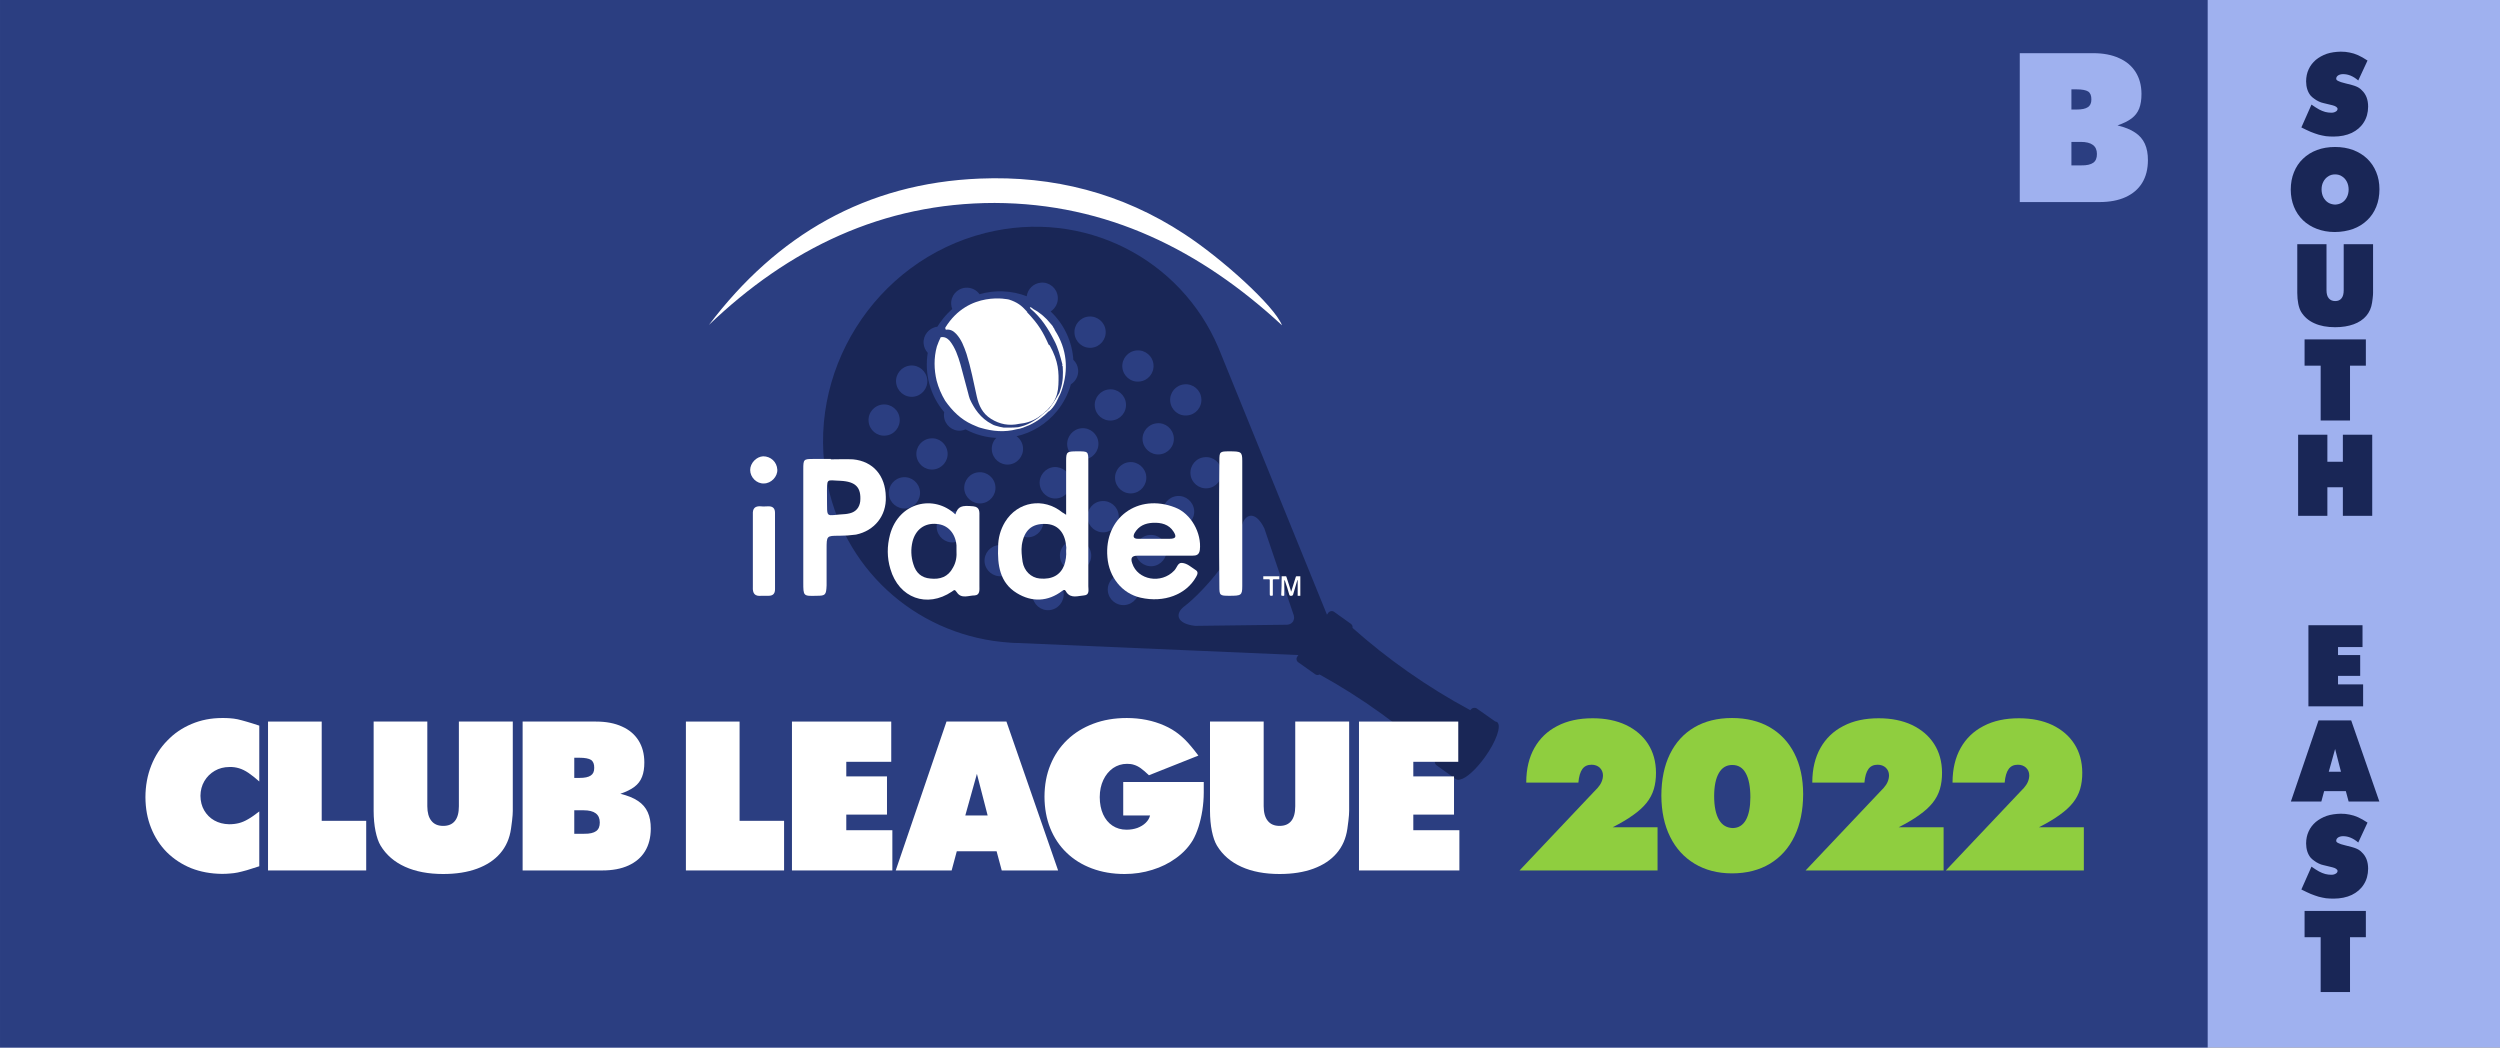<?xml version="1.0" standalone="no"?>
<!DOCTYPE svg PUBLIC "-//W3C//DTD SVG 1.1//EN" "http://www.w3.org/Graphics/SVG/1.1/DTD/svg11.dtd">
<!--Generator: Xara Designer (www.xara.com), SVG filter version: 6.7.0.0-->
<svg fill="none" fill-rule="evenodd" stroke="black" stroke-width="0.501" stroke-linejoin="bevel" stroke-miterlimit="10" font-family="Times New Roman" font-size="16" style="font-variant-ligatures:none" xmlns:xlink="http://www.w3.org/1999/xlink" xmlns="http://www.w3.org/2000/svg" version="1.1" overflow="visible" width="196.967pt" height="82.535pt" viewBox="-235.944 -1484.23 196.967 82.535">
 <rect x="-235.944" y="-1484.23" width="196.967" height="82.535" fill="#808080" stroke="none"/>
 <defs>
	</defs>
 <g id="Layer 1" transform="scale(1 -1)">
  <g id="Group" stroke="none">
   <path d="M -235.944,1484.23 L -235.944,1401.7 L -38.977,1401.7 L -38.977,1484.23 L -235.944,1484.23 Z" fill="#9fb1ef" fill-rule="nonzero" stroke-width="0.553" stroke-linecap="round" stroke-linejoin="round" marker-start="none" marker-end="none"/>
   <path d="M -235.943,1484.23 L -235.943,1401.7 L -62.008,1401.7 L -62.008,1484.23 L -235.943,1484.23 Z" fill="#2b3e81" stroke-width="0.203" marker-start="none" marker-end="none"/>
   <g id="Group_1">
    <path d="M -121.247,1422.85 L -122.743,1423.92 C -122.908,1424.03 -122.948,1424.26 -122.835,1424.42 L -122.776,1424.5 C -122.789,1424.5 -122.795,1424.51 -122.809,1424.51 C -125.46,1426.94 -128.644,1429.26 -131.984,1431.09 C -132.084,1431.03 -132.221,1431.03 -132.328,1431.11 L -133.659,1432.05 C -133.805,1432.15 -133.841,1432.36 -133.732,1432.5 L -133.647,1432.62 L -155.757,1433.57 C -155.972,1433.57 -156.196,1433.58 -156.41,1433.6 L -156.372,1433.6 L -156.393,1433.6 C -163.293,1434.05 -169.227,1438.92 -170.735,1446.03 C -172.615,1454.81 -167.034,1463.7 -158.286,1465.88 C -150.547,1467.81 -142.912,1463.84 -139.946,1456.83 L -131.396,1435.8 L -131.292,1435.95 C -131.185,1436.09 -130.99,1436.13 -130.84,1436.03 L -129.511,1435.08 C -129.41,1435.01 -129.358,1434.88 -129.381,1434.76 C -126.683,1432.35 -123.471,1430.08 -120.128,1428.29 C -120.124,1428.28 -120.116,1428.28 -120.107,1428.27 L -120.075,1428.31 C -119.964,1428.47 -119.737,1428.51 -119.577,1428.4 L -118.145,1427.39 C -118.083,1427.38 -118.024,1427.36 -117.981,1427.33 C -117.631,1427.03 -118.072,1425.8 -118.957,1424.57 C -119.655,1423.6 -120.425,1422.91 -120.89,1422.82 C -121.004,1422.77 -121.134,1422.78 -121.247,1422.85 Z M -134.102,1435.22 L -134.07,1435.27 C -134.001,1435.39 -133.958,1435.55 -134.009,1435.74 L -136.334,1442.61 C -136.996,1443.96 -137.794,1443.8 -138.081,1442.89 C -138.358,1441.99 -139.076,1440.54 -139.873,1439.34 C -140.742,1438.19 -141.868,1437.04 -142.619,1436.47 C -143.387,1435.9 -143.282,1435.09 -141.784,1434.92 L -134.528,1435.01 C -134.332,1435.02 -134.19,1435.12 -134.102,1435.22 Z M -146.205,1437.9 C -146.269,1438.57 -146.861,1439.07 -147.537,1439.01 C -148.219,1438.95 -148.718,1438.36 -148.662,1437.68 C -148.602,1437 -148.005,1436.5 -147.328,1436.56 C -146.648,1436.62 -146.144,1437.22 -146.205,1437.9 Z M -152.144,1437.5 C -152.205,1438.17 -152.802,1438.68 -153.483,1438.62 C -154.154,1438.56 -154.657,1437.96 -154.601,1437.29 C -154.542,1436.61 -153.946,1436.1 -153.267,1436.16 C -152.591,1436.22 -152.086,1436.82 -152.144,1437.5 Z M -144.036,1440.96 C -144.096,1441.64 -144.69,1442.14 -145.366,1442.08 C -146.046,1442.03 -146.549,1441.43 -146.491,1440.75 C -146.433,1440.07 -145.829,1439.57 -145.158,1439.62 C -144.481,1439.68 -143.974,1440.29 -144.036,1440.96 Z M -149.975,1440.56 C -150.037,1441.24 -150.63,1441.74 -151.311,1441.68 C -151.988,1441.63 -152.49,1441.03 -152.431,1440.36 C -152.373,1439.68 -151.776,1439.17 -151.093,1439.23 C -150.421,1439.29 -149.916,1439.88 -149.975,1440.56 Z M -155.917,1440.17 C -155.973,1440.84 -156.575,1441.35 -157.253,1441.28 C -157.928,1441.23 -158.43,1440.63 -158.372,1439.95 C -158.31,1439.28 -157.717,1438.78 -157.038,1438.83 C -156.357,1438.89 -155.858,1439.49 -155.917,1440.17 Z M -141.86,1444.02 C -141.923,1444.7 -142.518,1445.21 -143.196,1445.15 C -143.875,1445.09 -144.38,1444.49 -144.32,1443.81 C -144.259,1443.13 -143.663,1442.63 -142.989,1442.69 C -142.306,1442.75 -141.806,1443.35 -141.86,1444.02 Z M -147.806,1443.63 C -147.864,1444.31 -148.463,1444.81 -149.139,1444.75 C -149.815,1444.7 -150.318,1444.1 -150.263,1443.42 C -150.204,1442.74 -149.605,1442.24 -148.93,1442.29 C -148.249,1442.36 -147.742,1442.95 -147.806,1443.63 Z M -153.744,1443.23 C -153.803,1443.91 -154.403,1444.41 -155.078,1444.35 C -155.755,1444.3 -156.259,1443.7 -156.201,1443.02 C -156.143,1442.35 -155.541,1441.84 -154.866,1441.9 C -154.194,1441.96 -153.687,1442.56 -153.744,1443.23 Z M -159.686,1442.84 C -159.746,1443.51 -160.342,1444.02 -161.02,1443.96 C -161.696,1443.9 -162.202,1443.31 -162.144,1442.63 C -162.082,1441.95 -161.488,1441.44 -160.807,1441.5 C -160.129,1441.56 -159.628,1442.16 -159.686,1442.84 Z M -139.697,1447.09 C -139.757,1447.77 -140.347,1448.27 -141.023,1448.21 C -141.705,1448.16 -142.206,1447.56 -142.151,1446.88 C -142.09,1446.2 -141.491,1445.7 -140.818,1445.76 C -140.14,1445.82 -139.634,1446.42 -139.697,1447.09 Z M -145.635,1446.7 C -145.693,1447.37 -146.293,1447.88 -146.967,1447.82 C -147.645,1447.76 -148.149,1447.16 -148.089,1446.49 C -148.032,1445.81 -147.435,1445.3 -146.753,1445.36 C -146.078,1445.42 -145.573,1446.02 -145.635,1446.7 Z M -151.573,1446.3 C -151.633,1446.98 -152.232,1447.48 -152.907,1447.43 C -153.585,1447.37 -154.091,1446.76 -154.03,1446.09 C -153.97,1445.41 -153.372,1444.9 -152.699,1444.96 C -152.02,1445.02 -151.515,1445.62 -151.573,1446.3 Z M -157.519,1445.9 C -157.576,1446.58 -158.174,1447.08 -158.85,1447.02 C -159.524,1446.97 -160.028,1446.37 -159.973,1445.69 C -159.912,1445.02 -159.311,1444.51 -158.636,1444.57 C -157.963,1444.63 -157.455,1445.23 -157.519,1445.9 Z M -163.461,1445.51 C -163.519,1446.18 -164.116,1446.69 -164.79,1446.63 C -165.47,1446.57 -165.972,1445.97 -165.914,1445.29 C -165.859,1444.62 -165.253,1444.11 -164.576,1444.17 C -163.905,1444.23 -163.4,1444.83 -163.461,1445.51 Z M -143.463,1449.76 C -143.525,1450.44 -144.118,1450.95 -144.796,1450.88 C -145.473,1450.82 -145.979,1450.23 -145.923,1449.55 C -145.86,1448.87 -145.26,1448.37 -144.587,1448.43 C -143.911,1448.49 -143.406,1449.08 -143.463,1449.76 Z M -149.407,1449.37 C -149.462,1450.04 -150.062,1450.55 -150.739,1450.49 C -151.411,1450.43 -151.914,1449.83 -151.862,1449.15 C -151.803,1448.48 -151.199,1447.97 -150.524,1448.03 C -149.852,1448.09 -149.345,1448.69 -149.407,1449.37 Z M -155.345,1448.97 C -155.376,1449.34 -155.573,1449.66 -155.854,1449.86 C -154.636,1450.14 -153.499,1450.82 -152.652,1451.86 C -152.137,1452.5 -151.778,1453.21 -151.573,1453.95 C -151.195,1454.19 -150.958,1454.62 -151.002,1455.1 C -151.028,1455.41 -151.169,1455.68 -151.378,1455.88 C -151.472,1457.29 -152.079,1458.66 -153.168,1459.69 C -152.796,1459.93 -152.564,1460.36 -152.604,1460.83 C -152.661,1461.52 -153.262,1462.02 -153.937,1461.96 C -154.524,1461.91 -154.978,1461.45 -155.052,1460.89 C -156.25,1461.35 -157.559,1461.4 -158.769,1461.05 C -159.013,1461.39 -159.429,1461.6 -159.879,1461.56 C -160.556,1461.5 -161.059,1460.91 -160.999,1460.23 C -160.99,1460.1 -160.961,1459.99 -160.918,1459.88 C -161.175,1459.66 -161.416,1459.41 -161.638,1459.13 C -161.806,1458.93 -161.957,1458.71 -162.092,1458.49 C -162.748,1458.41 -163.233,1457.82 -163.174,1457.16 C -163.151,1456.88 -163.03,1456.63 -162.85,1456.43 C -163.116,1454.79 -162.668,1453.07 -161.555,1451.76 C -161.575,1451.65 -161.579,1451.54 -161.57,1451.43 C -161.516,1450.75 -160.913,1450.24 -160.239,1450.3 C -160.109,1450.32 -159.983,1450.35 -159.866,1450.4 C -159.107,1449.99 -158.282,1449.77 -157.453,1449.73 C -157.698,1449.48 -157.835,1449.13 -157.8,1448.76 C -157.741,1448.08 -157.147,1447.58 -156.467,1447.63 C -155.791,1447.69 -155.286,1448.29 -155.345,1448.97 Z M -161.287,1448.57 C -161.347,1449.25 -161.943,1449.76 -162.621,1449.69 C -163.299,1449.63 -163.802,1449.04 -163.743,1448.36 C -163.682,1447.68 -163.084,1447.18 -162.415,1447.24 C -161.734,1447.3 -161.227,1447.9 -161.287,1448.57 Z M -141.295,1452.83 C -141.351,1453.51 -141.947,1454.01 -142.627,1453.95 C -143.304,1453.89 -143.806,1453.3 -143.748,1452.62 C -143.688,1451.94 -143.093,1451.43 -142.416,1451.5 C -141.738,1451.55 -141.232,1452.15 -141.295,1452.83 Z M -147.234,1452.43 C -147.287,1453.11 -147.89,1453.62 -148.566,1453.55 C -149.24,1453.49 -149.748,1452.9 -149.688,1452.22 C -149.63,1451.54 -149.035,1451.04 -148.353,1451.1 C -147.677,1451.16 -147.175,1451.75 -147.234,1452.43 Z M -165.061,1451.24 C -165.116,1451.92 -165.716,1452.42 -166.393,1452.36 C -167.068,1452.3 -167.573,1451.71 -167.51,1451.03 C -167.454,1450.35 -166.86,1449.85 -166.182,1449.91 C -165.503,1449.96 -165.001,1450.57 -165.061,1451.24 Z M -145.064,1455.5 C -145.119,1456.18 -145.719,1456.68 -146.398,1456.62 C -147.074,1456.56 -147.574,1455.96 -147.518,1455.29 C -147.461,1454.61 -146.858,1454.1 -146.184,1454.17 C -145.508,1454.22 -145.006,1454.82 -145.064,1455.5 Z M -162.887,1454.31 C -162.946,1454.98 -163.543,1455.49 -164.222,1455.43 C -164.9,1455.37 -165.401,1454.77 -165.344,1454.1 C -165.282,1453.42 -164.685,1452.91 -164.006,1452.97 C -163.331,1453.03 -162.828,1453.63 -162.887,1454.31 Z M -148.834,1458.17 C -148.89,1458.84 -149.489,1459.35 -150.167,1459.29 C -150.843,1459.23 -151.345,1458.64 -151.286,1457.96 C -151.231,1457.28 -150.628,1456.77 -149.953,1456.83 C -149.278,1456.89 -148.773,1457.49 -148.834,1458.17 Z" stroke-width="0.014" fill="#192656" marker-start="none" marker-end="none"/>
    <g id="Group_2" fill-rule="evenodd" stroke-linejoin="miter" stroke-width="0.336" fill="#ffffff">
     <path d="M -160.615,1457.93 C -160.193,1457.48 -159.997,1456.93 -159.792,1456.34 C -159.444,1455.23 -159.238,1454.11 -158.986,1452.99 C -158.829,1452.27 -158.524,1451.64 -157.865,1451.23 C -157.179,1450.8 -156.451,1450.66 -155.632,1450.84 C -155.232,1450.88 -154.666,1450.99 -154.106,1451.38 C -153.008,1452.14 -152.593,1452.92 -152.556,1453.92 C -152.515,1454.87 -152.527,1455.75 -153.243,1457.02 C -153.243,1457.02 -153.327,1457.08 -153.327,1457.08 C -153.743,1458.02 -154.106,1458.68 -155.063,1459.67 L -155.063,1459.67 L -154.979,1459.62 C -155.008,1459.64 -155.045,1459.7 -155.069,1459.72 C -155.468,1460.16 -155.781,1460.41 -156.449,1460.63 L -156.449,1460.63 C -156.449,1460.63 -159.623,1461.39 -161.46,1458.43 C -161.498,1458.38 -161.433,1458.29 -161.425,1458.25 C -161.098,1458.31 -160.829,1458.16 -160.615,1457.93 Z" marker-start="none" marker-end="none"/>
     <path d="M -152.527,1452.96 L -152.527,1452.96 C -152.363,1453.25 -152.371,1453.3 -152.303,1453.46 C -151.731,1455.11 -151.883,1456.74 -152.832,1458.21 C -152.867,1458.28 -152.886,1458.37 -152.942,1458.41 C -152.986,1458.53 -153.077,1458.63 -153.169,1458.73 C -153.546,1459.2 -153.98,1459.58 -154.517,1459.87 C -154.6,1459.93 -154.692,1460.03 -154.815,1460.04 C -154.758,1460 -154.797,1459.94 -154.741,1459.9 C -153.91,1459.2 -153.361,1458.34 -152.875,1457.38 C -152.575,1456.81 -152.409,1456.16 -152.239,1455.51 C -152.277,1455.45 -152.241,1455.38 -152.216,1455.37 C -152.178,1454.77 -152.187,1454.16 -152.376,1453.59 C -152.406,1453.49 -152.455,1453.36 -152.483,1453.26 C -152.503,1453.23 -152.522,1453.2 -152.522,1453.2 C -152.522,1453.2 -152.522,1453.2 -152.541,1453.17 C -152.793,1452.69 -153.282,1452.04 -153.282,1452.04 C -153.368,1451.98 -153.426,1451.89 -153.509,1451.83 C -153.529,1451.8 -153.548,1451.78 -153.596,1451.77 C -153.661,1451.73 -153.719,1451.65 -153.786,1451.61 C -154.069,1451.32 -154.42,1451.11 -154.752,1450.92 C -155.082,1450.74 -155.403,1450.64 -155.73,1450.57 C -155.73,1450.57 -155.281,1450.63 -155.73,1450.57 C -156.181,1450.52 -156.697,1450.55 -156.864,1450.54 C -157.089,1450.57 -157.295,1450.63 -157.501,1450.69 C -157.602,1450.72 -157.703,1450.75 -157.787,1450.81 C -158.696,1451.27 -159.209,1452.07 -159.533,1452.79 C -159.586,1452.95 -159.637,1453.11 -159.665,1453.25 C -159.877,1454.02 -160.061,1454.76 -160.272,1455.52 C -160.468,1456.19 -160.682,1456.83 -161.12,1457.38 C -161.334,1457.61 -161.547,1457.71 -161.829,1457.66 C -161.953,1457.42 -162.034,1457.19 -162.132,1456.93 C -162.38,1456.03 -162.357,1455.11 -162.148,1454.23 C -161.999,1453.68 -161.782,1453.16 -161.474,1452.65 C -160.914,1451.86 -160.261,1451.2 -159.361,1450.79 C -159.259,1450.76 -158.829,1450.54 -158.68,1450.52 C -157.731,1450.24 -156.797,1450.16 -155.845,1450.41 C -155.491,1450.45 -155.178,1450.6 -154.838,1450.74 C -154.234,1451.02 -153.724,1451.4 -153.274,1451.87 C -153.274,1451.87 -153.334,1451.79 -153.334,1451.79 C -152.82,1452.17 -152.527,1452.96 -152.527,1452.96 Z" marker-start="none" marker-end="none"/>
    </g>
   </g>
   <g id="Group_3" fill-rule="nonzero" stroke-width="0.031" fill="#ffffff">
    <path d="M -134.938,1458.6 C -141.35,1464.53 -148.725,1468.21 -157.576,1468.24 C -166.395,1468.24 -173.8,1464.65 -180.089,1458.63 C -174.733,1465.71 -167.718,1469.8 -158.749,1470.16 C -152.971,1470.4 -147.551,1469.02 -142.645,1465.8 C -139.724,1463.9 -135.542,1460.14 -134.938,1458.6 Z" marker-start="none" marker-end="none"/>
    <g id="Group_4">
     <path d="M -151.947,1443.67 C -151.947,1445.18 -151.947,1446.56 -151.947,1447.92 C -151.947,1448.64 -151.887,1448.67 -151.044,1448.67 C -150.231,1448.67 -150.199,1448.67 -150.199,1447.92 C -150.199,1444.64 -150.199,1441.33 -150.199,1438.05 C -150.199,1437.78 -150.08,1437.35 -150.532,1437.32 C -150.985,1437.29 -151.554,1437.05 -151.915,1437.56 C -152.005,1437.71 -152.036,1437.83 -152.249,1437.68 C -153.392,1436.81 -154.655,1436.78 -155.829,1437.5 C -157.183,1438.32 -157.364,1439.73 -157.305,1441.15 C -157.305,1441.84 -157.124,1442.5 -156.764,1443.1 C -155.77,1444.73 -153.722,1445.06 -152.249,1443.86 C -152.187,1443.82 -152.126,1443.8 -151.947,1443.67 Z M -151.947,1440.85 C -151.947,1440.96 -151.915,1441.09 -151.947,1441.2 C -152.036,1442.29 -152.638,1442.95 -153.602,1442.95 C -154.655,1442.98 -155.257,1442.44 -155.436,1441.3 C -155.498,1440.85 -155.436,1440.42 -155.377,1439.97 C -155.257,1439.25 -154.715,1438.71 -154.023,1438.65 C -153.061,1438.56 -152.398,1438.92 -152.097,1439.7 C -151.976,1440.06 -151.915,1440.45 -151.947,1440.85 Z" marker-start="none" marker-end="none"/>
     <path d="M -170.49,1448.04 C -169.886,1448.04 -169.315,1448.07 -168.741,1448.04 C -167.148,1447.89 -166.183,1446.75 -166.154,1445.09 C -166.093,1443.59 -167.057,1442.41 -168.503,1442.11 C -168.954,1442.05 -169.374,1442.02 -169.826,1442.02 C -170.819,1442.02 -170.819,1442.02 -170.819,1440.96 C -170.819,1440 -170.819,1439.07 -170.819,1438.11 C -170.851,1437.35 -170.91,1437.29 -171.601,1437.29 C -172.656,1437.26 -172.656,1437.26 -172.656,1438.35 C -172.656,1441.33 -172.656,1444.28 -172.656,1447.26 C -172.656,1448.04 -172.625,1448.07 -171.873,1448.07 C -171.393,1448.07 -170.941,1448.07 -170.49,1448.07 C -170.49,1448.07 -170.49,1448.04 -170.49,1448.04 Z M -170.788,1445.03 C -170.759,1443.28 -170.97,1443.64 -169.315,1443.73 C -169.224,1443.73 -169.104,1443.77 -168.984,1443.79 C -168.503,1443.91 -168.23,1444.25 -168.169,1444.73 C -168.08,1445.81 -168.503,1446.29 -169.735,1446.35 C -170.879,1446.38 -170.788,1446.65 -170.788,1445.09 C -170.788,1445.06 -170.788,1445.03 -170.788,1445.03 Z" marker-start="none" marker-end="none"/>
     <path d="M -160.674,1443.7 C -160.465,1444.34 -160.195,1444.43 -159.261,1444.34 C -158.72,1444.28 -158.779,1443.88 -158.779,1443.52 C -158.779,1441.69 -158.779,1439.88 -158.779,1438.05 C -158.779,1437.78 -158.72,1437.35 -159.141,1437.32 C -159.623,1437.32 -160.195,1437.02 -160.555,1437.56 C -160.737,1437.83 -160.765,1437.74 -160.946,1437.62 C -162.903,1436.3 -165.129,1437.11 -165.793,1439.4 C -166.064,1440.3 -166.064,1441.2 -165.822,1442.11 C -165.13,1444.67 -162.362,1445.3 -160.674,1443.7 Z M -160.585,1440.85 C -160.586,1440.99 -160.586,1441.15 -160.586,1441.27 C -160.675,1442.23 -161.278,1442.89 -162.15,1442.95 C -163.112,1443.04 -163.806,1442.5 -164.047,1441.57 C -164.196,1440.96 -164.168,1440.36 -163.987,1439.79 C -163.775,1439.07 -163.325,1438.71 -162.662,1438.65 C -161.879,1438.56 -161.247,1438.77 -160.856,1439.52 C -160.614,1439.94 -160.555,1440.39 -160.585,1440.85 Z" marker-start="none" marker-end="none"/>
     <path d="M -144.149,1440.45 C -144.872,1440.45 -145.595,1440.45 -146.315,1440.45 C -146.769,1440.45 -146.889,1440.27 -146.74,1439.85 C -146.315,1438.53 -144.451,1438.19 -143.427,1439.28 C -143.218,1439.49 -143.155,1439.91 -142.825,1439.88 C -142.405,1439.85 -142.104,1439.55 -141.774,1439.34 C -141.502,1439.19 -141.592,1438.98 -141.711,1438.77 C -142.494,1437.38 -144.24,1436.72 -146.077,1437.14 C -147.551,1437.47 -148.574,1438.77 -148.695,1440.33 C -148.966,1443.43 -146.287,1445.39 -143.368,1444.25 C -142.103,1443.77 -141.26,1442.23 -141.412,1440.9 C -141.472,1440.51 -141.682,1440.45 -142.012,1440.45 C -142.704,1440.45 -143.427,1440.45 -144.149,1440.45 Z M -145.024,1441.78 C -145.024,1441.78 -145.024,1441.78 -145.024,1441.78 C -144.601,1441.78 -144.211,1441.78 -143.818,1441.78 C -143.308,1441.78 -143.218,1441.93 -143.489,1442.35 C -143.85,1442.92 -144.451,1443.07 -145.113,1443.04 C -145.715,1443.01 -146.226,1442.8 -146.558,1442.23 C -146.709,1441.93 -146.618,1441.78 -146.287,1441.78 C -145.866,1441.78 -145.445,1441.78 -145.024,1441.78 Z" marker-start="none" marker-end="none"/>
     <path d="M -138.07,1442.98 C -138.07,1441.33 -138.07,1439.7 -138.07,1438.05 C -138.07,1437.32 -138.161,1437.29 -139.093,1437.29 C -139.846,1437.29 -139.875,1437.32 -139.875,1438.05 C -139.906,1441.33 -139.906,1444.64 -139.875,1447.92 C -139.875,1448.64 -139.846,1448.67 -139.093,1448.67 C -138.161,1448.67 -138.07,1448.64 -138.07,1447.92 C -138.07,1446.26 -138.07,1444.64 -138.07,1442.98 Z" marker-start="none" marker-end="none"/>
     <path d="M -176.629,1440.75 C -176.629,1441.75 -176.629,1442.71 -176.629,1443.7 C -176.658,1444.19 -176.45,1444.37 -175.997,1444.34 C -175.785,1444.31 -175.606,1444.34 -175.394,1444.34 C -175.033,1444.34 -174.883,1444.16 -174.884,1443.82 C -174.883,1441.81 -174.883,1439.79 -174.882,1437.8 C -174.883,1437.44 -175.064,1437.29 -175.394,1437.29 C -175.575,1437.29 -175.756,1437.29 -175.936,1437.29 C -176.477,1437.23 -176.658,1437.47 -176.629,1437.99 C -176.629,1438.92 -176.629,1439.82 -176.629,1440.75 Z" marker-start="none" marker-end="none"/>
     <path d="M -175.756,1446.14 C -176.328,1446.11 -176.84,1446.62 -176.84,1447.2 C -176.84,1447.74 -176.358,1448.25 -175.818,1448.28 C -175.214,1448.28 -174.733,1447.83 -174.702,1447.23 C -174.672,1446.68 -175.185,1446.14 -175.756,1446.14 Z" marker-start="none" marker-end="none"/>
     <path d="M -133.495,1438.83 C -133.495,1438.32 -133.495,1437.8 -133.495,1437.29 C -133.555,1437.29 -133.615,1437.29 -133.705,1437.29 C -133.705,1437.71 -133.705,1438.11 -133.705,1438.53 C -133.736,1438.53 -133.736,1438.53 -133.736,1438.53 C -133.736,1438.47 -133.736,1438.44 -133.764,1438.41 C -133.855,1438.08 -133.975,1437.71 -134.066,1437.38 C -134.098,1437.32 -134.125,1437.29 -134.187,1437.29 C -134.246,1437.29 -134.336,1437.26 -134.368,1437.38 C -134.458,1437.74 -134.578,1438.08 -134.698,1438.44 C -134.697,1438.47 -134.729,1438.5 -134.758,1438.53 C -134.758,1438.5 -134.758,1438.47 -134.758,1438.44 C -134.758,1438.08 -134.758,1437.74 -134.758,1437.38 C -134.758,1437.32 -134.758,1437.26 -134.848,1437.29 C -134.848,1437.29 -134.878,1437.29 -134.878,1437.29 C -134.97,1437.29 -135,1437.29 -135,1437.38 C -134.969,1437.83 -134.969,1438.29 -134.969,1438.74 C -134.969,1438.77 -134.969,1438.8 -134.968,1438.83 C -134.848,1438.83 -134.758,1438.83 -134.639,1438.83 C -134.607,1438.83 -134.578,1438.77 -134.578,1438.74 C -134.458,1438.41 -134.369,1438.05 -134.246,1437.71 C -134.246,1437.68 -134.246,1437.65 -134.217,1437.62 C -134.217,1437.65 -134.187,1437.68 -134.187,1437.71 C -134.066,1438.08 -133.975,1438.41 -133.855,1438.77 C -133.855,1438.8 -133.826,1438.83 -133.763,1438.83 C -133.674,1438.83 -133.584,1438.83 -133.495,1438.83 Z" marker-start="none" marker-end="none"/>
     <path d="M -136.414,1438.59 C -136.414,1438.68 -136.414,1438.74 -136.414,1438.83 C -135.992,1438.83 -135.57,1438.83 -135.15,1438.83 C -135.15,1438.74 -135.15,1438.68 -135.15,1438.59 C -135.299,1438.59 -135.421,1438.59 -135.57,1438.59 C -135.632,1438.59 -135.662,1438.59 -135.662,1438.53 C -135.662,1438.14 -135.662,1437.74 -135.662,1437.38 C -135.662,1437.32 -135.662,1437.29 -135.752,1437.29 C -135.903,1437.29 -135.903,1437.29 -135.903,1437.47 C -135.903,1437.8 -135.903,1438.16 -135.903,1438.5 C -135.903,1438.59 -135.932,1438.59 -135.992,1438.59 C -136.143,1438.59 -136.263,1438.59 -136.414,1438.59 Z" marker-start="none" marker-end="none"/>
    </g>
   </g>
   <g id="Group_5" fill-rule="nonzero" stroke-linejoin="round" stroke-linecap="round" stroke-width="0.442">
    <g id="Group_6">
     <path d="M -215.516,1420.3 C -215.851,1420.04 -216.144,1419.83 -216.395,1419.69 C -216.646,1419.54 -216.888,1419.44 -217.121,1419.38 C -217.355,1419.32 -217.612,1419.29 -217.895,1419.29 C -218.333,1419.3 -218.721,1419.4 -219.059,1419.59 C -219.397,1419.78 -219.663,1420.05 -219.855,1420.38 C -220.049,1420.71 -220.147,1421.1 -220.151,1421.53 C -220.146,1421.96 -220.043,1422.35 -219.842,1422.69 C -219.642,1423.03 -219.369,1423.3 -219.025,1423.5 C -218.681,1423.7 -218.293,1423.8 -217.86,1423.8 C -217.593,1423.81 -217.342,1423.77 -217.107,1423.7 C -216.871,1423.63 -216.627,1423.51 -216.374,1423.34 C -216.121,1423.17 -215.835,1422.94 -215.516,1422.66 L -215.516,1427.06 C -215.904,1427.19 -216.234,1427.29 -216.506,1427.37 C -216.777,1427.45 -217.017,1427.51 -217.223,1427.56 C -217.429,1427.6 -217.627,1427.63 -217.818,1427.64 C -218.008,1427.66 -218.216,1427.66 -218.441,1427.66 C -219.314,1427.66 -220.117,1427.5 -220.85,1427.19 C -221.584,1426.88 -222.223,1426.45 -222.765,1425.88 C -223.309,1425.33 -223.73,1424.67 -224.03,1423.91 C -224.33,1423.15 -224.482,1422.32 -224.486,1421.43 C -224.482,1420.54 -224.334,1419.73 -224.04,1419 C -223.746,1418.26 -223.331,1417.62 -222.794,1417.08 C -222.257,1416.55 -221.621,1416.13 -220.888,1415.83 C -220.153,1415.54 -219.344,1415.39 -218.459,1415.38 C -218.221,1415.38 -218.004,1415.39 -217.808,1415.41 C -217.612,1415.42 -217.411,1415.45 -217.205,1415.49 C -216.999,1415.53 -216.762,1415.6 -216.494,1415.67 C -216.225,1415.75 -215.899,1415.86 -215.516,1415.98 L -215.516,1420.3 Z" fill="#ffffff" marker-start="none" marker-end="none"/>
     <path d="M -214.827,1415.65 L -207.092,1415.65 L -207.092,1419.56 L -210.598,1419.56 L -210.598,1427.38 L -214.827,1427.38 L -214.827,1415.65 Z" fill="#ffffff" marker-start="none" marker-end="none"/>
     <path d="M -195.543,1427.38 L -199.79,1427.38 L -199.79,1420.71 C -199.79,1420.19 -199.895,1419.81 -200.103,1419.55 C -200.311,1419.29 -200.618,1419.16 -201.024,1419.16 C -201.432,1419.16 -201.742,1419.29 -201.955,1419.56 C -202.168,1419.82 -202.275,1420.2 -202.277,1420.71 L -202.277,1427.38 L -206.506,1427.38 L -206.506,1420.34 C -206.504,1419.76 -206.455,1419.23 -206.358,1418.75 C -206.262,1418.28 -206.129,1417.89 -205.96,1417.61 C -205.514,1416.87 -204.872,1416.32 -204.034,1415.94 C -203.196,1415.56 -202.193,1415.37 -201.024,1415.37 C -200.004,1415.37 -199.114,1415.51 -198.355,1415.79 C -197.596,1416.07 -196.988,1416.47 -196.532,1417 C -196.076,1417.53 -195.794,1418.17 -195.684,1418.93 C -195.649,1419.18 -195.621,1419.39 -195.601,1419.56 C -195.58,1419.74 -195.566,1419.88 -195.557,1420.01 C -195.548,1420.13 -195.543,1420.24 -195.543,1420.34 L -195.543,1427.38 Z" fill="#ffffff" marker-start="none" marker-end="none"/>
     <path d="M -194.768,1415.65 L -188.493,1415.65 C -187.686,1415.65 -186.999,1415.78 -186.43,1416.04 C -185.861,1416.3 -185.426,1416.67 -185.126,1417.16 C -184.825,1417.65 -184.674,1418.25 -184.671,1418.94 C -184.669,1419.45 -184.749,1419.88 -184.912,1420.24 C -185.075,1420.6 -185.333,1420.9 -185.686,1421.13 C -186.04,1421.37 -186.5,1421.55 -187.068,1421.69 C -186.605,1421.85 -186.235,1422.03 -185.958,1422.24 C -185.68,1422.45 -185.481,1422.71 -185.359,1423.03 C -185.236,1423.34 -185.177,1423.72 -185.179,1424.17 C -185.182,1424.84 -185.335,1425.41 -185.637,1425.89 C -185.94,1426.37 -186.375,1426.74 -186.942,1426.99 C -187.509,1427.25 -188.19,1427.38 -188.986,1427.38 L -194.768,1427.38 L -194.768,1415.65 Z M -190.699,1418.54 L -190.699,1420.39 L -189.957,1420.39 C -189.112,1420.39 -188.689,1420.07 -188.689,1419.43 C -188.685,1419.12 -188.781,1418.89 -188.975,1418.75 C -189.17,1418.61 -189.486,1418.53 -189.923,1418.54 L -190.699,1418.54 Z M -190.699,1422.94 L -190.699,1424.53 L -190.293,1424.53 C -189.858,1424.53 -189.553,1424.47 -189.379,1424.36 C -189.204,1424.24 -189.121,1424.03 -189.127,1423.73 C -189.124,1423.45 -189.214,1423.25 -189.399,1423.13 C -189.583,1423 -189.881,1422.94 -190.293,1422.94 L -190.699,1422.94 Z" fill="#ffffff" marker-start="none" marker-end="none"/>
     <path d="M -181.904,1415.65 L -174.169,1415.65 L -174.169,1419.56 L -177.675,1419.56 L -177.675,1427.38 L -181.904,1427.38 L -181.904,1415.65 Z" fill="#ffffff" marker-start="none" marker-end="none"/>
     <path d="M -173.548,1415.65 L -165.638,1415.65 L -165.638,1418.82 L -169.268,1418.82 L -169.268,1420.05 L -166.061,1420.05 L -166.061,1423.06 L -169.268,1423.06 L -169.268,1424.21 L -165.726,1424.21 L -165.726,1427.38 L -173.548,1427.38 L -173.548,1415.65 Z" fill="#ffffff" marker-start="none" marker-end="none"/>
     <path d="M -165.373,1415.65 L -160.967,1415.65 L -160.562,1417.16 L -157.425,1417.16 L -157.02,1415.65 L -152.579,1415.65 L -156.65,1427.38 L -161.373,1427.38 L -165.373,1415.65 Z M -159.892,1419.98 L -158.976,1423.26 L -158.13,1419.98 L -159.892,1419.98 Z" fill="#ffffff" marker-start="none" marker-end="none"/>
     <path d="M -141.104,1422.62 L -147.449,1422.62 L -147.449,1419.98 L -145.334,1419.98 C -145.39,1419.76 -145.505,1419.57 -145.681,1419.4 C -145.856,1419.23 -146.073,1419.1 -146.333,1419 C -146.592,1418.91 -146.876,1418.86 -147.184,1418.86 C -147.61,1418.86 -147.981,1418.97 -148.297,1419.18 C -148.613,1419.39 -148.858,1419.69 -149.033,1420.07 C -149.208,1420.46 -149.297,1420.91 -149.299,1421.43 C -149.296,1421.94 -149.201,1422.39 -149.016,1422.78 C -148.831,1423.17 -148.577,1423.48 -148.255,1423.71 C -147.933,1423.93 -147.564,1424.05 -147.149,1424.05 C -146.947,1424.05 -146.762,1424.03 -146.592,1423.97 C -146.422,1423.92 -146.245,1423.83 -146.062,1423.7 C -145.878,1423.57 -145.665,1423.38 -145.422,1423.15 L -141.527,1424.7 C -141.747,1424.99 -141.94,1425.24 -142.105,1425.43 C -142.27,1425.63 -142.428,1425.8 -142.577,1425.95 C -142.727,1426.1 -142.888,1426.24 -143.061,1426.38 C -143.398,1426.65 -143.783,1426.88 -144.215,1427.07 C -144.648,1427.26 -145.114,1427.41 -145.613,1427.51 C -146.112,1427.61 -146.63,1427.66 -147.167,1427.66 C -148.135,1427.66 -149.016,1427.51 -149.808,1427.21 C -150.601,1426.91 -151.284,1426.49 -151.857,1425.94 C -152.43,1425.39 -152.871,1424.74 -153.181,1423.98 C -153.492,1423.23 -153.648,1422.39 -153.652,1421.46 C -153.649,1420.55 -153.497,1419.72 -153.197,1418.97 C -152.897,1418.23 -152.468,1417.58 -151.912,1417.05 C -151.356,1416.51 -150.692,1416.1 -149.92,1415.81 C -149.148,1415.52 -148.289,1415.37 -147.343,1415.37 C -146.574,1415.37 -145.843,1415.48 -145.151,1415.7 C -144.459,1415.91 -143.839,1416.22 -143.291,1416.62 C -142.744,1417.01 -142.303,1417.48 -141.968,1418.03 C -141.796,1418.33 -141.646,1418.68 -141.517,1419.08 C -141.388,1419.49 -141.287,1419.92 -141.215,1420.38 C -141.143,1420.85 -141.106,1421.31 -141.104,1421.78 L -141.104,1422.62 Z" fill="#ffffff" marker-start="none" marker-end="none"/>
     <path d="M -129.649,1427.38 L -133.896,1427.38 L -133.896,1420.71 C -133.896,1420.19 -134.001,1419.81 -134.209,1419.55 C -134.417,1419.29 -134.724,1419.16 -135.13,1419.16 C -135.538,1419.16 -135.848,1419.29 -136.061,1419.56 C -136.274,1419.82 -136.381,1420.2 -136.383,1420.71 L -136.383,1427.38 L -140.612,1427.38 L -140.612,1420.34 C -140.61,1419.76 -140.561,1419.23 -140.464,1418.75 C -140.368,1418.28 -140.235,1417.89 -140.066,1417.61 C -139.62,1416.87 -138.978,1416.32 -138.14,1415.94 C -137.302,1415.56 -136.299,1415.37 -135.13,1415.37 C -134.11,1415.37 -133.22,1415.51 -132.461,1415.79 C -131.702,1416.07 -131.094,1416.47 -130.638,1417 C -130.182,1417.53 -129.9,1418.17 -129.79,1418.93 C -129.755,1419.18 -129.727,1419.39 -129.707,1419.56 C -129.686,1419.74 -129.672,1419.88 -129.663,1420.01 C -129.654,1420.13 -129.649,1420.24 -129.649,1420.34 L -129.649,1427.38 Z" fill="#ffffff" marker-start="none" marker-end="none"/>
     <path d="M -128.874,1415.65 L -120.964,1415.65 L -120.964,1418.82 L -124.594,1418.82 L -124.594,1420.05 L -121.387,1420.05 L -121.387,1423.06 L -124.594,1423.06 L -124.594,1424.21 L -121.052,1424.21 L -121.052,1427.38 L -128.874,1427.38 L -128.874,1415.65 Z" fill="#ffffff" marker-start="none" marker-end="none"/>
     <path d="M -116.224,1415.65 L -105.351,1415.65 L -105.351,1419.05 L -108.893,1419.05 C -108.248,1419.38 -107.705,1419.7 -107.266,1420.02 C -106.826,1420.33 -106.475,1420.65 -106.212,1420.98 C -105.949,1421.31 -105.76,1421.67 -105.644,1422.06 C -105.528,1422.45 -105.472,1422.88 -105.474,1423.36 C -105.48,1424.23 -105.689,1424.98 -106.101,1425.62 C -106.514,1426.26 -107.092,1426.75 -107.837,1427.11 C -108.582,1427.46 -109.457,1427.64 -110.461,1427.64 C -111.541,1427.64 -112.472,1427.44 -113.252,1427.03 C -114.032,1426.63 -114.633,1426.05 -115.055,1425.3 C -115.477,1424.55 -115.691,1423.65 -115.696,1422.61 L -115.696,1422.57 L -111.589,1422.57 C -111.547,1423.05 -111.442,1423.41 -111.274,1423.64 C -111.106,1423.87 -110.865,1423.98 -110.55,1423.98 C -110.288,1423.98 -110.075,1423.9 -109.909,1423.75 C -109.742,1423.59 -109.656,1423.39 -109.651,1423.15 C -109.651,1422.98 -109.686,1422.81 -109.757,1422.64 C -109.827,1422.47 -109.933,1422.31 -110.074,1422.15 L -110.409,1421.8 L -116.224,1415.65 Z" fill="#8fce3f" marker-start="none" marker-end="none"/>
     <path d="M -99.482,1427.66 C -100.639,1427.66 -101.632,1427.41 -102.461,1426.92 C -103.291,1426.43 -103.929,1425.73 -104.375,1424.82 C -104.821,1423.91 -105.046,1422.82 -105.051,1421.55 C -105.045,1420.3 -104.814,1419.21 -104.359,1418.3 C -103.904,1417.38 -103.261,1416.68 -102.43,1416.18 C -101.599,1415.68 -100.616,1415.42 -99.482,1415.42 C -98.326,1415.42 -97.33,1415.68 -96.495,1416.18 C -95.659,1416.69 -95.016,1417.4 -94.564,1418.34 C -94.113,1419.27 -93.884,1420.38 -93.879,1421.67 C -93.884,1422.9 -94.114,1423.97 -94.568,1424.86 C -95.022,1425.76 -95.667,1426.44 -96.503,1426.93 C -97.339,1427.41 -98.332,1427.66 -99.482,1427.66 Z M -99.465,1423.96 C -98.997,1423.96 -98.642,1423.75 -98.401,1423.31 C -98.16,1422.88 -98.039,1422.25 -98.038,1421.41 C -98.04,1420.64 -98.159,1420.04 -98.395,1419.62 C -98.63,1419.21 -98.969,1419 -99.412,1418.99 C -99.89,1419 -100.255,1419.21 -100.509,1419.64 C -100.762,1420.07 -100.89,1420.69 -100.892,1421.5 C -100.89,1422.29 -100.766,1422.9 -100.522,1423.32 C -100.277,1423.75 -99.925,1423.96 -99.465,1423.96 Z" fill="#8fce3f" marker-start="none" marker-end="none"/>
     <path d="M -93.687,1415.65 L -82.814,1415.65 L -82.814,1419.05 L -86.356,1419.05 C -85.711,1419.38 -85.168,1419.7 -84.729,1420.02 C -84.289,1420.33 -83.938,1420.65 -83.675,1420.98 C -83.412,1421.31 -83.223,1421.67 -83.107,1422.06 C -82.991,1422.45 -82.935,1422.88 -82.937,1423.36 C -82.943,1424.23 -83.152,1424.98 -83.564,1425.62 C -83.977,1426.26 -84.555,1426.75 -85.3,1427.11 C -86.045,1427.46 -86.92,1427.64 -87.924,1427.64 C -89.004,1427.64 -89.935,1427.44 -90.715,1427.03 C -91.495,1426.63 -92.096,1426.05 -92.518,1425.3 C -92.94,1424.55 -93.154,1423.65 -93.159,1422.61 L -93.159,1422.57 L -89.052,1422.57 C -89.01,1423.05 -88.905,1423.41 -88.737,1423.64 C -88.569,1423.87 -88.328,1423.98 -88.013,1423.98 C -87.751,1423.98 -87.538,1423.9 -87.372,1423.75 C -87.205,1423.59 -87.119,1423.39 -87.114,1423.15 C -87.114,1422.98 -87.149,1422.81 -87.22,1422.64 C -87.29,1422.47 -87.396,1422.31 -87.537,1422.15 L -87.872,1421.8 L -93.687,1415.65 Z" fill="#8fce3f" marker-start="none" marker-end="none"/>
     <path d="M -82.638,1415.65 L -71.765,1415.65 L -71.765,1419.05 L -75.307,1419.05 C -74.662,1419.38 -74.119,1419.7 -73.68,1420.02 C -73.24,1420.33 -72.889,1420.65 -72.626,1420.98 C -72.363,1421.31 -72.174,1421.67 -72.058,1422.06 C -71.942,1422.45 -71.886,1422.88 -71.888,1423.36 C -71.894,1424.23 -72.103,1424.98 -72.515,1425.62 C -72.928,1426.26 -73.506,1426.75 -74.251,1427.11 C -74.996,1427.46 -75.871,1427.64 -76.875,1427.64 C -77.955,1427.64 -78.886,1427.44 -79.666,1427.03 C -80.446,1426.63 -81.047,1426.05 -81.469,1425.3 C -81.891,1424.55 -82.105,1423.65 -82.11,1422.61 L -82.11,1422.57 L -78.003,1422.57 C -77.961,1423.05 -77.856,1423.41 -77.688,1423.64 C -77.52,1423.87 -77.279,1423.98 -76.964,1423.98 C -76.702,1423.98 -76.489,1423.9 -76.323,1423.75 C -76.156,1423.59 -76.07,1423.39 -76.065,1423.15 C -76.065,1422.98 -76.1,1422.81 -76.171,1422.64 C -76.241,1422.47 -76.347,1422.31 -76.488,1422.15 L -76.823,1421.8 L -82.638,1415.65 Z" fill="#8fce3f" marker-start="none" marker-end="none"/>
    </g>
   </g>
   <g id="Group_7" fill-rule="nonzero" stroke-width="0.224" fill="#192656">
    <g id="Group_8">
     <path d="M -54.627,1474.19 C -54.356,1474.05 -54.109,1473.94 -53.887,1473.84 C -53.665,1473.75 -53.457,1473.68 -53.263,1473.62 C -53.069,1473.57 -52.877,1473.53 -52.687,1473.5 C -52.498,1473.48 -52.3,1473.47 -52.093,1473.47 C -51.543,1473.47 -51.064,1473.57 -50.657,1473.76 C -50.249,1473.96 -49.933,1474.23 -49.709,1474.59 C -49.484,1474.94 -49.37,1475.35 -49.367,1475.83 C -49.367,1476.1 -49.407,1476.34 -49.489,1476.56 C -49.571,1476.77 -49.693,1476.96 -49.856,1477.11 C -49.921,1477.18 -49.986,1477.24 -50.051,1477.28 C -50.116,1477.33 -50.194,1477.37 -50.285,1477.41 C -50.375,1477.45 -50.492,1477.49 -50.635,1477.53 C -50.778,1477.57 -50.96,1477.62 -51.181,1477.67 C -51.437,1477.73 -51.618,1477.79 -51.726,1477.85 C -51.833,1477.9 -51.885,1477.96 -51.882,1478.03 C -51.879,1478.14 -51.827,1478.22 -51.728,1478.29 C -51.629,1478.35 -51.501,1478.39 -51.344,1478.39 C -51.136,1478.39 -50.936,1478.35 -50.744,1478.27 C -50.552,1478.19 -50.353,1478.07 -50.144,1477.89 L -49.415,1479.46 C -49.686,1479.64 -49.933,1479.78 -50.156,1479.88 C -50.379,1479.98 -50.599,1480.05 -50.817,1480.09 C -51.034,1480.14 -51.271,1480.16 -51.526,1480.16 C -51.929,1480.15 -52.296,1480.1 -52.629,1479.99 C -52.961,1479.87 -53.249,1479.71 -53.491,1479.51 C -53.733,1479.3 -53.92,1479.06 -54.052,1478.77 C -54.184,1478.49 -54.251,1478.17 -54.253,1477.82 C -54.252,1477.6 -54.222,1477.39 -54.163,1477.2 C -54.104,1477.01 -54.018,1476.85 -53.907,1476.71 C -53.832,1476.62 -53.737,1476.54 -53.624,1476.46 C -53.511,1476.37 -53.39,1476.3 -53.262,1476.24 C -53.134,1476.18 -53.01,1476.13 -52.89,1476.11 L -52.189,1475.94 C -52.063,1475.91 -51.962,1475.87 -51.889,1475.82 C -51.815,1475.77 -51.777,1475.71 -51.776,1475.65 C -51.779,1475.56 -51.826,1475.49 -51.916,1475.44 C -52.007,1475.38 -52.124,1475.35 -52.266,1475.35 C -52.43,1475.35 -52.589,1475.37 -52.744,1475.41 C -52.899,1475.45 -53.063,1475.52 -53.237,1475.61 C -53.411,1475.71 -53.609,1475.83 -53.83,1475.99 L -54.627,1474.19 Z" marker-start="none" marker-end="none"/>
    </g>
    <g id="Group_9">
     <path d="M -51.969,1472.65 C -52.494,1472.65 -52.97,1472.57 -53.398,1472.41 C -53.825,1472.25 -54.193,1472.02 -54.501,1471.72 C -54.809,1471.43 -55.046,1471.07 -55.211,1470.66 C -55.377,1470.25 -55.461,1469.8 -55.463,1469.29 C -55.461,1468.8 -55.377,1468.35 -55.211,1467.94 C -55.045,1467.53 -54.808,1467.18 -54.502,1466.88 C -54.196,1466.59 -53.832,1466.36 -53.41,1466.2 C -52.988,1466.04 -52.521,1465.95 -52.007,1465.95 C -51.473,1465.95 -50.989,1466.04 -50.556,1466.19 C -50.123,1466.35 -49.752,1466.58 -49.441,1466.88 C -49.131,1467.17 -48.893,1467.53 -48.727,1467.94 C -48.56,1468.35 -48.476,1468.81 -48.475,1469.32 C -48.477,1469.82 -48.561,1470.27 -48.729,1470.67 C -48.896,1471.08 -49.135,1471.43 -49.444,1471.73 C -49.753,1472.02 -50.121,1472.25 -50.548,1472.41 C -50.975,1472.57 -51.448,1472.65 -51.969,1472.65 Z M -51.969,1470.49 C -51.762,1470.49 -51.579,1470.44 -51.419,1470.33 C -51.259,1470.23 -51.134,1470.09 -51.042,1469.91 C -50.951,1469.73 -50.904,1469.53 -50.902,1469.3 C -50.904,1469.07 -50.951,1468.87 -51.042,1468.69 C -51.134,1468.51 -51.259,1468.37 -51.419,1468.27 C -51.579,1468.17 -51.762,1468.12 -51.969,1468.11 C -52.176,1468.12 -52.359,1468.17 -52.519,1468.27 C -52.678,1468.37 -52.804,1468.52 -52.896,1468.69 C -52.987,1468.87 -53.034,1469.08 -53.035,1469.31 C -53.034,1469.54 -52.987,1469.74 -52.896,1469.91 C -52.804,1470.09 -52.678,1470.23 -52.519,1470.33 C -52.359,1470.44 -52.176,1470.49 -51.969,1470.49 Z" marker-start="none" marker-end="none"/>
    </g>
    <g id="Group_10">
     <path d="M -48.978,1464.99 L -51.291,1464.99 L -51.291,1461.36 C -51.291,1461.08 -51.348,1460.87 -51.461,1460.73 C -51.575,1460.58 -51.742,1460.51 -51.963,1460.51 C -52.185,1460.51 -52.354,1460.59 -52.47,1460.73 C -52.586,1460.87 -52.645,1461.08 -52.646,1461.36 L -52.646,1464.99 L -54.949,1464.99 L -54.949,1461.15 C -54.948,1460.84 -54.922,1460.55 -54.869,1460.29 C -54.816,1460.03 -54.744,1459.83 -54.652,1459.67 C -54.409,1459.27 -54.059,1458.96 -53.603,1458.76 C -53.147,1458.55 -52.6,1458.45 -51.963,1458.45 C -51.408,1458.45 -50.923,1458.53 -50.509,1458.68 C -50.096,1458.83 -49.765,1459.05 -49.516,1459.34 C -49.268,1459.63 -49.114,1459.98 -49.055,1460.39 C -49.035,1460.52 -49.02,1460.64 -49.009,1460.73 C -48.998,1460.83 -48.99,1460.91 -48.985,1460.98 C -48.98,1461.04 -48.978,1461.1 -48.978,1461.15 L -48.978,1464.99 Z" marker-start="none" marker-end="none"/>
    </g>
    <g id="Group_11">
     <path d="M -50.794,1455.42 L -49.546,1455.42 L -49.546,1457.49 L -54.374,1457.49 L -54.374,1455.42 L -53.107,1455.42 L -53.107,1451.1 L -50.794,1451.1 L -50.794,1455.42 Z" marker-start="none" marker-end="none"/>
    </g>
    <g id="Group_12">
     <path d="M -54.882,1443.59 L -52.578,1443.59 L -52.578,1445.84 L -51.357,1445.84 L -51.357,1443.59 L -49.044,1443.59 L -49.044,1449.98 L -51.357,1449.98 L -51.357,1447.85 L -52.578,1447.85 L -52.578,1449.98 L -54.882,1449.98 L -54.882,1443.59 Z" marker-start="none" marker-end="none"/>
    </g>
    <g id="Group_13">
     <path d="M -54.071,1428.58 L -49.761,1428.58 L -49.761,1430.31 L -51.739,1430.31 L -51.739,1430.98 L -49.992,1430.98 L -49.992,1432.62 L -51.739,1432.62 L -51.739,1433.25 L -49.809,1433.25 L -49.809,1434.97 L -54.071,1434.97 L -54.071,1428.58 Z" marker-start="none" marker-end="none"/>
    </g>
    <g id="Group_14">
     <path d="M -55.453,1421.08 L -53.053,1421.08 L -52.832,1421.9 L -51.123,1421.9 L -50.903,1421.08 L -48.483,1421.08 L -50.701,1427.47 L -53.274,1427.47 L -55.453,1421.08 Z M -52.467,1423.43 L -51.968,1425.22 L -51.507,1423.43 L -52.467,1423.43 Z" marker-start="none" marker-end="none"/>
    </g>
    <g id="Group_15">
     <path d="M -54.627,1414.15 C -54.356,1414.01 -54.109,1413.9 -53.887,1413.8 C -53.665,1413.71 -53.457,1413.64 -53.263,1413.58 C -53.069,1413.53 -52.877,1413.49 -52.687,1413.46 C -52.498,1413.44 -52.3,1413.43 -52.093,1413.43 C -51.543,1413.43 -51.064,1413.53 -50.657,1413.72 C -50.249,1413.92 -49.933,1414.19 -49.709,1414.55 C -49.484,1414.9 -49.37,1415.31 -49.367,1415.79 C -49.367,1416.06 -49.407,1416.3 -49.489,1416.52 C -49.571,1416.73 -49.693,1416.92 -49.856,1417.07 C -49.921,1417.14 -49.986,1417.2 -50.051,1417.24 C -50.116,1417.29 -50.194,1417.33 -50.285,1417.37 C -50.375,1417.41 -50.492,1417.45 -50.635,1417.49 C -50.778,1417.53 -50.96,1417.58 -51.181,1417.63 C -51.437,1417.69 -51.618,1417.75 -51.726,1417.81 C -51.833,1417.86 -51.885,1417.92 -51.882,1417.99 C -51.879,1418.1 -51.827,1418.18 -51.728,1418.25 C -51.629,1418.31 -51.501,1418.35 -51.344,1418.35 C -51.136,1418.35 -50.936,1418.31 -50.744,1418.23 C -50.552,1418.15 -50.353,1418.03 -50.144,1417.85 L -49.415,1419.42 C -49.686,1419.6 -49.933,1419.74 -50.156,1419.84 C -50.379,1419.94 -50.599,1420.01 -50.817,1420.05 C -51.034,1420.1 -51.271,1420.12 -51.526,1420.12 C -51.929,1420.11 -52.296,1420.06 -52.629,1419.95 C -52.961,1419.83 -53.249,1419.67 -53.491,1419.47 C -53.733,1419.26 -53.92,1419.02 -54.052,1418.73 C -54.184,1418.45 -54.251,1418.13 -54.253,1417.78 C -54.252,1417.56 -54.222,1417.35 -54.163,1417.16 C -54.104,1416.97 -54.018,1416.81 -53.907,1416.67 C -53.832,1416.58 -53.737,1416.5 -53.624,1416.42 C -53.511,1416.33 -53.39,1416.26 -53.262,1416.2 C -53.134,1416.14 -53.01,1416.09 -52.89,1416.07 L -52.189,1415.9 C -52.063,1415.87 -51.962,1415.83 -51.889,1415.78 C -51.815,1415.73 -51.777,1415.67 -51.776,1415.61 C -51.779,1415.52 -51.826,1415.45 -51.916,1415.4 C -52.007,1415.34 -52.124,1415.31 -52.266,1415.31 C -52.43,1415.31 -52.589,1415.33 -52.744,1415.37 C -52.899,1415.41 -53.063,1415.48 -53.237,1415.57 C -53.411,1415.67 -53.609,1415.79 -53.83,1415.95 L -54.627,1414.15 Z" marker-start="none" marker-end="none"/>
    </g>
    <g id="Group_16">
     <path d="M -50.794,1410.39 L -49.546,1410.39 L -49.546,1412.46 L -54.374,1412.46 L -54.374,1410.39 L -53.107,1410.39 L -53.107,1406.07 L -50.794,1406.07 L -50.794,1410.39 Z" marker-start="none" marker-end="none"/>
    </g>
   </g>
   <g id="Group_17" fill-rule="nonzero" stroke-linejoin="round" stroke-linecap="round" stroke-width="0.553" fill="#9fb1ef">
    <g id="Group_18">
     <path d="M -76.813,1468.31 L -70.538,1468.31 C -69.731,1468.31 -69.044,1468.44 -68.475,1468.7 C -67.906,1468.96 -67.471,1469.33 -67.171,1469.82 C -66.87,1470.31 -66.719,1470.91 -66.716,1471.6 C -66.714,1472.11 -66.794,1472.54 -66.957,1472.9 C -67.12,1473.26 -67.378,1473.56 -67.731,1473.79 C -68.085,1474.03 -68.545,1474.21 -69.113,1474.35 C -68.65,1474.51 -68.28,1474.69 -68.003,1474.9 C -67.725,1475.11 -67.526,1475.37 -67.404,1475.68 C -67.281,1476 -67.222,1476.38 -67.224,1476.84 C -67.227,1477.5 -67.38,1478.07 -67.682,1478.55 C -67.985,1479.03 -68.42,1479.4 -68.987,1479.65 C -69.554,1479.91 -70.235,1480.04 -71.031,1480.04 L -76.813,1480.04 L -76.813,1468.31 Z M -72.744,1471.2 L -72.744,1473.05 L -72.002,1473.05 C -71.157,1473.05 -70.734,1472.73 -70.734,1472.1 C -70.73,1471.78 -70.826,1471.55 -71.02,1471.41 C -71.215,1471.27 -71.531,1471.19 -71.968,1471.2 L -72.744,1471.2 Z M -72.744,1475.6 L -72.744,1477.19 L -72.338,1477.19 C -71.903,1477.19 -71.598,1477.13 -71.424,1477.02 C -71.249,1476.9 -71.166,1476.69 -71.172,1476.39 C -71.169,1476.12 -71.259,1475.91 -71.444,1475.79 C -71.628,1475.66 -71.926,1475.6 -72.338,1475.6 L -72.744,1475.6 Z" marker-start="none" marker-end="none"/>
    </g>
   </g>
  </g>
 </g>
</svg>
